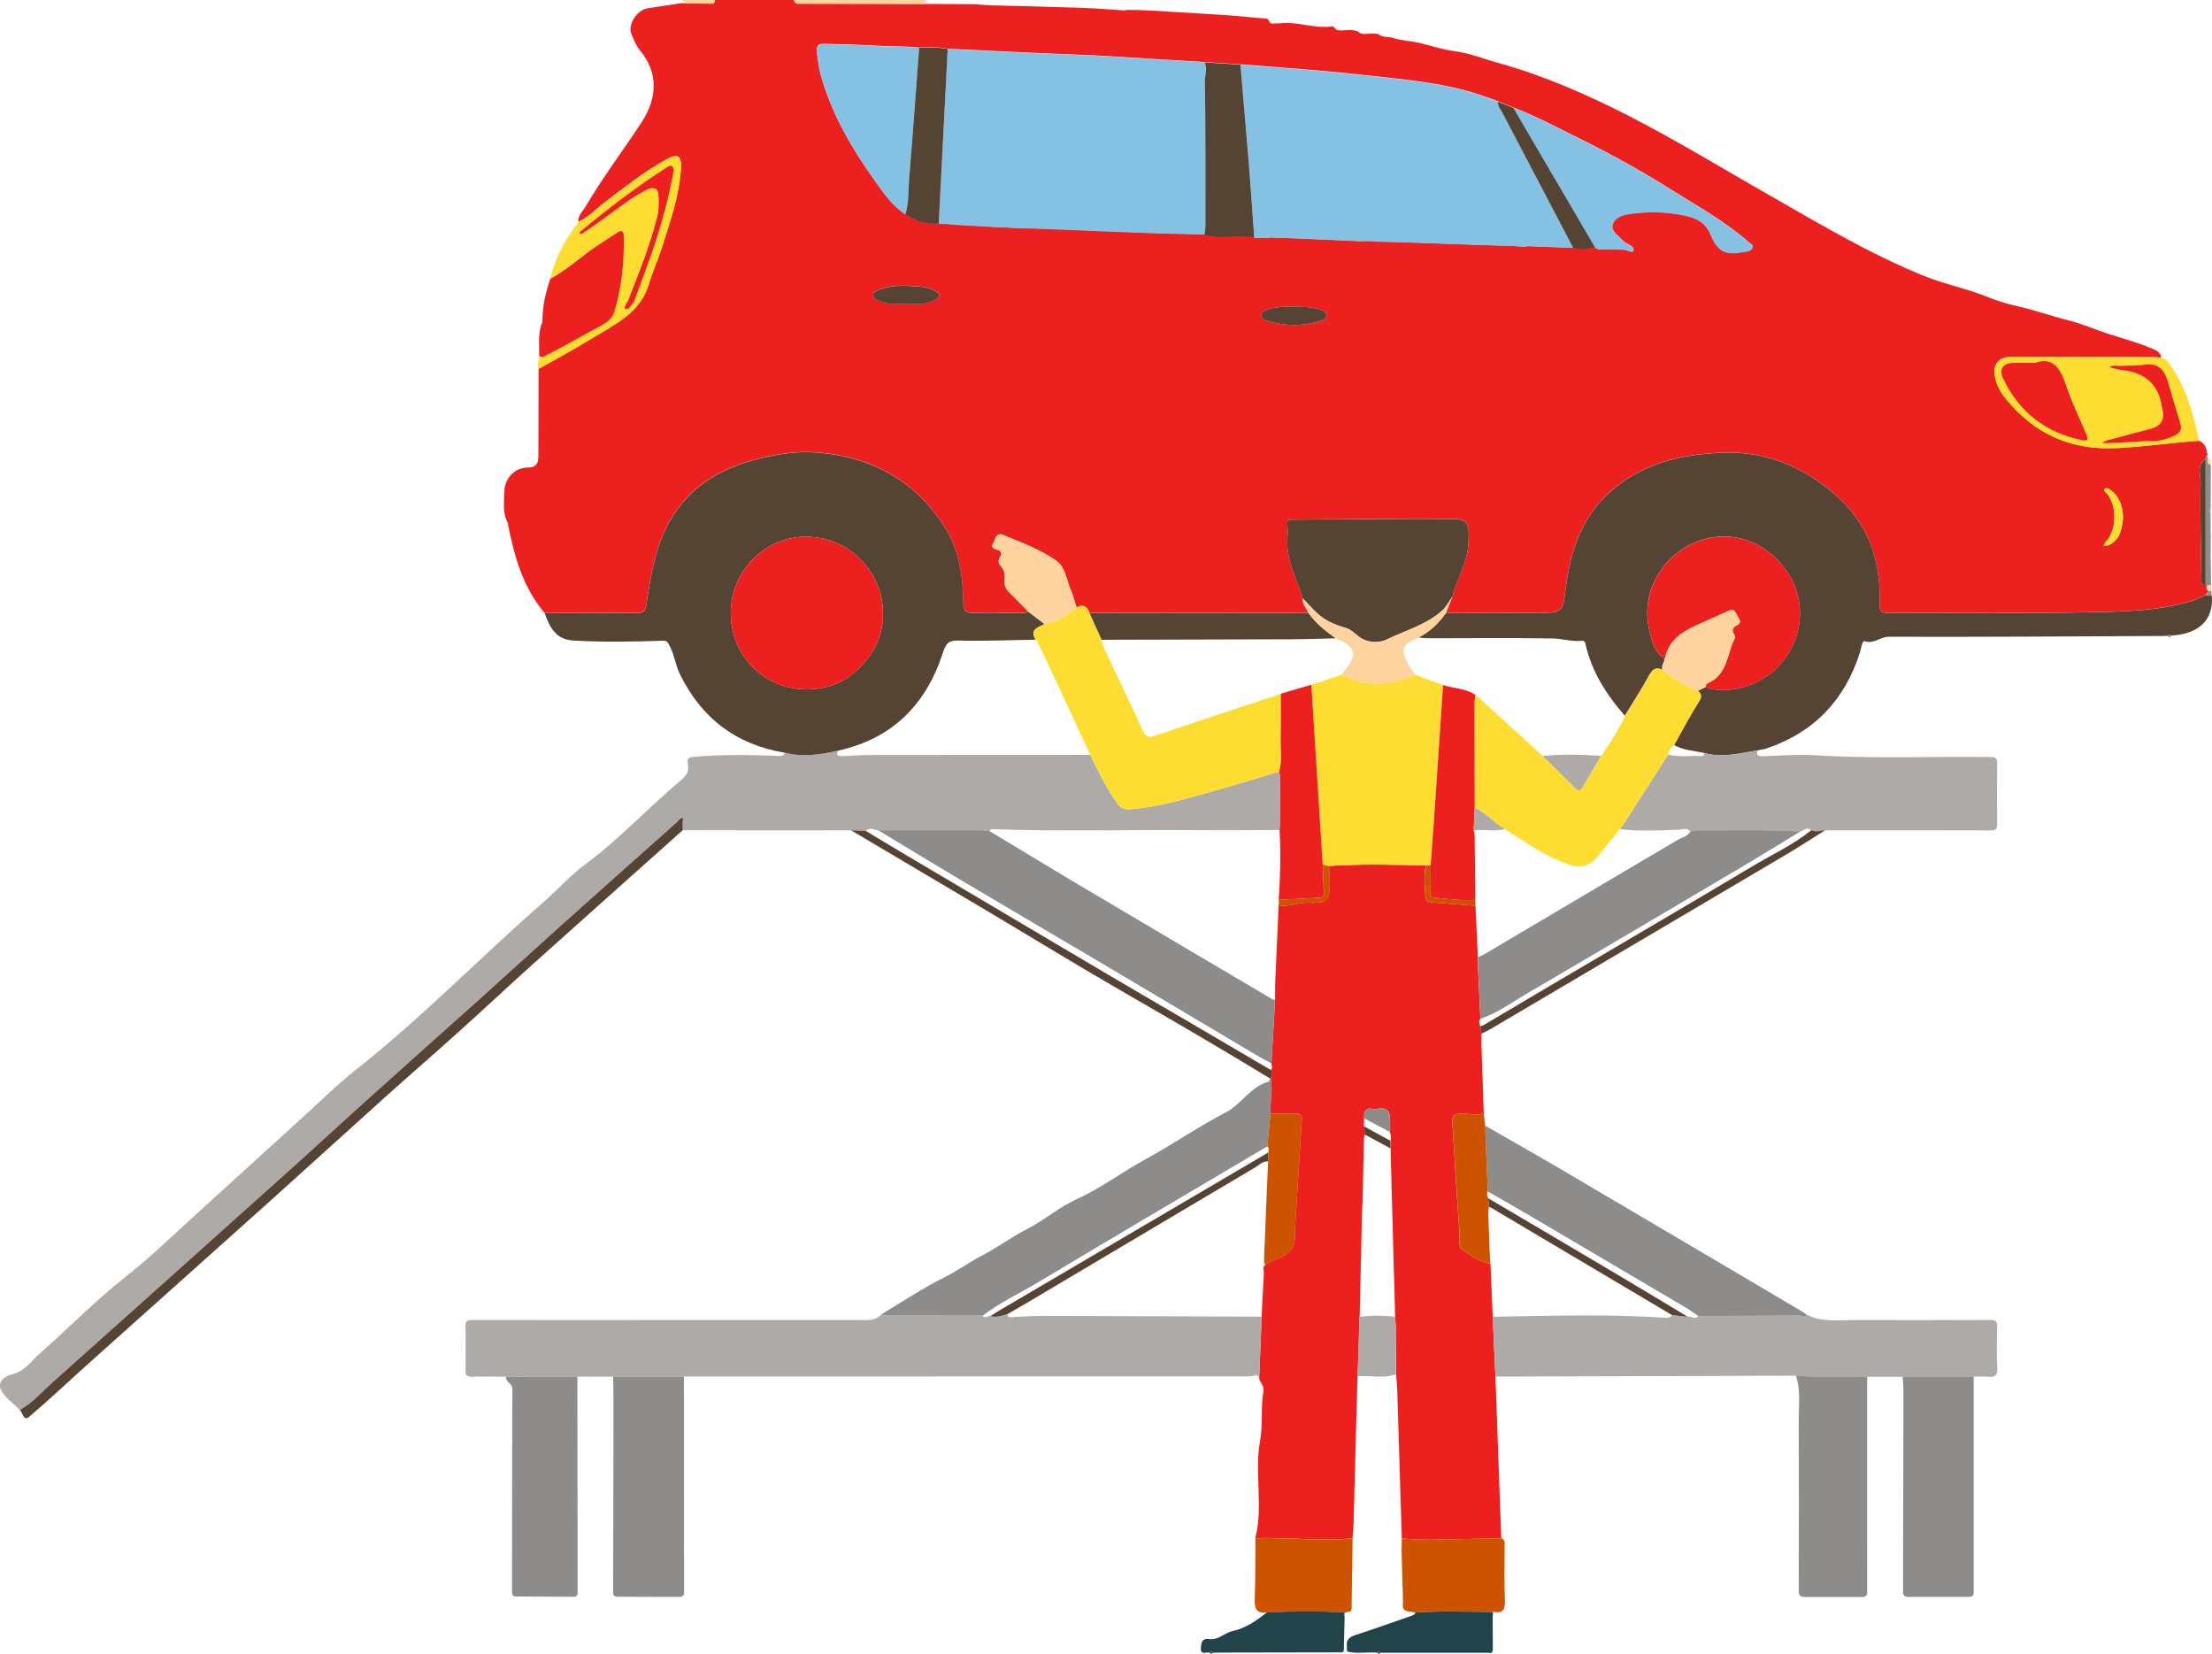   <svg xmlns="http://www.w3.org/2000/svg" viewBox="0 0 39.768 29.728">
   <g>
    <path d="m17.799.095c.544.015,1.088.026,1.631.045.268.009.535.032.802.049.006-.004.012-.007.018-.011.067,0,.135.001.202.002.007,0,.013,0,.02,0,.067.003.133.007.2.01.006,0,.012,0,.019,0,.463.028.927.054,1.39.085.228.015.456.044.684.059.065.004.043.087.1.089,0,0,.009.003.009.003,0,0,.009-.003.009-.003.04-.001.079-.002.119-.004.007,0,.014,0,.021-.001.307-.033.603.099.911.058.053-.007.069.046.106.063.013.002.025.005.038.007.128.007.264-.042.381.052.019.004.038.008.057.012.055-.002.109-.004.164-.006.032.001.063.002.095.004.076.074.18.045.263.072.166.055.339.056.506.097.201.05.401.116.608.143.274.036.529.141.793.214.814.226,1.588.566,2.335.948.861.441,1.689.947,2.53,1.427.908.518,1.807,1.056,2.778,1.45.361.147.752.222,1.114.367.18.072.371.135.547.173.322.07.63.183.948.262.242.061.474.166.711.241.261.084.525.156.779.263.075.031.156.064.167.164-.056-.004-.111-.013-.167-.013-.837-.002-1.674-.003-2.511-.005-.244,0-.358.135-.308.375.03.144.103.272.194.383.511.625,1.157.923,1.979.885.502-.023.996-.099,1.496-.132.118.054.141.16.148.274-.047-.004-.022.037-.033.055-.167.106-.086.282-.089.413-.013.582.009,1.164.014,1.747,0,.062-.003.107.075.101.01.003.021.006.031.009-.03.043-.01.076.023.106-.018.023-.037.046-.055.069-.076.033-.149.075-.227.099-.646.198-1.316.2-1.98.211-1.176.021-2.352.006-3.528.008-.105,0-.129-.052-.125-.143.014-.319-.02-.636-.111-.941-.142-.475-.437-.847-.822-1.152-.457-.362-.967-.587-1.555-.636-.239-.02-.472-.005-.709.021-.662.071-1.26.288-1.739.763-.48.476-.642,1.095-.719,1.737-.034.279-.073.349-.348.35-.598.001-1.196.004-1.794.006.038-.098.076-.195.114-.293.084-.32.269-.603.291-.951.021-.343.004-.447-.272-.448-.973-.005-1.946.007-2.919.012-.033,0-.064.007-.064.046,0,.089.012.178.004.266-.04.401.165.741.275,1.104-.013.106.065.176.103.261-1.111,0-2.222-.002-3.333-.003-.202,0-.404.002-.606.003-.046-.109-.113-.167-.233-.096-.032-.101-.056-.206-.099-.302-.081-.185-.096-.42-.267-.541-.291-.206-.631-.327-.959-.464-.123-.052-.139.096-.18.163-.036.058.022.092.088.106.067.015.074.074.043.126-.036.06-.037.114.01.163.071.074.08.164.07.258-.009.087.023.155.082.215.116.117.232.233.348.35-.028.007-.055.02-.083.02-.302,0-.604-.006-.906,0-.131.003-.182-.028-.184-.175-.005-.468-.067-.937-.317-1.34-.532-.859-1.331-1.298-2.331-1.369-.349-.025-.696.029-1.037.115-.672.169-1.232.49-1.589,1.114-.269.468-.342.986-.423,1.503-.016.1-.041.156-.165.155-.554-.005-1.109.001-1.663.003-.392-.461-.546-1.021-.66-1.597.002-.002.006-.005.005-.007-.001-.006-.004-.011-.007-.016-.098-.176-.067-.368-.064-.555.004-.245.182-.439.425-.441.164-.001.188-.093.188-.216.003-.52.003-1.04.004-1.56.32-.182.645-.354.957-.547.409-.253.871-.454,1.025-.98.065-.222.164-.434.234-.655.147-.464.311-.924.341-1.416.015-.237-.055-.278-.264-.164-.394.216-.742.497-1.1.766-.158.118-.291.27-.475.354-.015-.114.076-.187.124-.268.306-.524.674-1.007,1.006-1.514.276-.422.326-.879-.033-1.309-.067-.08-.104-.187-.147-.285-.071-.163.098-.43.291-.461.191-.031.383-.058.575-.087.006,0,.012-.002.018-.003.013-.001.026-.002.039-.003.176.002.352.004.527.008.052.001.038-.044.053-.068h1.416c.013.039.027.069.08.069.758,0,1.515.003,2.273.005.3.002.601.004.901.006.011,0,.022.001.034.002.02.001.04.003.061.004.007,0,.013.002.02.003.021.001.042.003.062.004,0,0,.009.004.009.004l.009-.002c.021,0,.041,0,.062.001,0,0,.009.003.009.003,0,0,.009-.003.009-.003Zm4.749,4.165c.004.005.008.011.012.016.081,0,.163,0,.244,0,.007-.003.015-.007.022-.01.012,0,.025,0,.038.001l.04.002c.02,0,.04.001.06.002.007,0,.014,0,.02,0,.02,0,.039.001.059.002.007,0,.014,0,.021,0,.02,0,.04,0,.059.001.007,0,.013,0,.02.001.391.017.783.034,1.174.051.007,0,.015,0,.022.001.041.002.082.004.122.006.085.002.17.003.254.005l.379.01c.007,0,.014,0,.021,0,.525.018,1.05.037,1.575.055.014,0,.028,0,.042.001.019,0,.037.001.056.002.007,0,.015,0,.022,0,.014,0,.029.001.043.002.105.003.209.005.314.008l.242.016c.014-.003.027-.007.041-.01h.038c.014.001.029.002.043.002.012,0,.024,0,.035.001.014,0,.028.001.041.002.014,0,.028.001.042.002.013,0,.025.001.038.002.198.007.396.014.594.021.132.027.263.026.392-.012.029.034.068.038.109.038.139.001.279-.001.418.008.058.004.15.067.166.015.021-.066-.078-.098-.135-.134-.022-.014-.045-.029-.063-.049-.074-.084-.208-.159-.177-.277.038-.143.187-.181.327-.201.271-.038.543-.038.811.003.248.038.506.088.619.361.123.299.257.385.563.327.068-.013.16-.005.197-.083.021-.045-.04-.07-.07-.096-.426-.375-.922-.647-1.399-.946-.532-.334-1.081-.639-1.644-.916-.393-.193-.779-.403-1.19-.559-.091-.037-.183-.074-.274-.111-.225-.085-.452-.162-.687-.22-.39-.096-.785-.147-1.182-.192-.412-.046-.824-.092-1.236-.129-.509-.046-1.018-.082-1.527-.123l-.649-.041c-.141-.009-.282-.018-.423-.026-.041-.002-.082-.005-.124-.007l-.135-.009c-.006-.004-.013-.004-.019,0-.339-.021-.679-.042-1.018-.063-.034-.002-.068-.003-.102-.005-.059-.004-.118-.007-.177-.011-.006-.004-.012-.004-.018,0-.352-.014-.705-.028-1.057-.044-.514-.024-1.027-.049-1.541-.074-.17-.036-.341-.026-.513-.022-.02-.002-.039-.003-.059-.005-.022-.002-.044-.004-.066-.005-.017-.001-.034-.002-.05-.004-.008,0-.017,0-.025,0-.047-.002-.093-.003-.14-.005-.006,0-.013,0-.019,0-.053-.001-.107-.002-.16-.004-.035-.001-.069-.003-.104-.004-.017,0-.034,0-.051-.001-.009,0-.017-.002-.026-.003-.013,0-.025,0-.038-.001-.04-.002-.081-.004-.121-.006-.211-.008-.422-.022-.634-.022-.328,0-.387-.079-.319.326.011.069.022.138.04.205.194.722.569,1.352.999,1.953.15.211.302.423.523.571.183.118.381.183.601.167.01,0,.019.001.029.002.026.002.051.003.077.005.02,0,.04,0,.06,0,.013.002.026.003.039.005.02.002.041.004.061.005l.009.004.01-.002c.253.015.506.03.759.044.04.001.08.002.12.004.04.002.081.004.121.006.058.002.116.004.174.006.054.001.109.003.163.004.006,0,.013,0,.019,0,.014,0,.027,0,.041.001.014,0,.027,0,.041.001.012,0,.025,0,.037.001.013,0,.027.001.04.002.02,0,.04.002.06.003.007,0,.014,0,.021.001.02,0,.04,0,.059.001.007,0,.013,0,.02.001.405.016.811.033,1.216.049.02,0,.041.001.061.002.04.002.08.003.121.005l.095.004c.074.002.149.005.223.007.013,0,.027.001.04.002.012,0,.024.001.036.002.014,0,.028.001.041.002.02,0,.04.002.06.002.007,0,.014,0,.021.001.02,0,.04,0,.059.001.007,0,.013,0,.02.001.275.007.549.014.824.021.295.082.598.001.894.042,0,0-.001,0-.001,0Zm-6.271,1.206c.187-.004.379.017.551-.087.03-.018.056-.035.058-.074.003-.045-.034-.051-.061-.068-.107-.069-.229-.082-.351-.091-.241-.017-.482-.028-.709.079-.032.015-.073.028-.066.084.007.053.043.07.082.089.157.079.328.061.496.067Zm6.99.043c-.169.006-.339,0-.5.065-.042.017-.097.035-.093.09.003.047.043.083.09.098.335.103.671.108,1.006-.003.042-.014.078-.04.078-.092,0-.052-.039-.074-.08-.09-.161-.063-.331-.059-.5-.066Zm14.901,3.812c0-.233-.081-.413-.223-.513-.032-.023-.074-.053-.107-.018-.03.033.02.056.038.077.185.221.182.647-.008.862-.02.023-.033.052-.049.079.032-.003.067.002.094-.01.213-.102.233-.304.254-.477Z" style="fill:#ed2020;">
    </path>
    <path d="m16.625.074c-.758-.002-1.515-.005-2.273-.005-.053,0-.067-.03-.08-.069C15.063,0,15.854,0,16.644,0c-.007.025-.013.049-.02.074Z" style="fill:#fed39f;">
    </path>
    <path d="m12.856,0c-.015.024-.001.069-.053.068-.176-.004-.352-.005-.527-.008.074-.043-.027-.036-.018-.06h.598Z" style="fill:#fed39f;">
    </path>
    <path d="m12.198,0c-.007.021-.013.017-.02,0h.02Z" style="fill:#fed39f;">
    </path>
    <path d="m24.405,24.74c-.024.889-.047,1.778-.071,2.666,0,.013-.002.025-.003.037-.005.075-.01.15-.016.224-.012-.004-.025-.014-.037-.013-.57.049-1.14-.025-1.711-.006.151-.577-.019-1.172.086-1.742.056-.304.009-.601.061-.895.018-.103-.058-.154-.077-.232.015-.371.03-.742.045-1.113.013-.259.024-.518.04-.777.003-.051-.028-.109.024-.153.198-.148.54-.145.532-.509-.002-.089.005-.178.01-.267.038-.615.077-1.23.116-1.845.004-.067-.023-.096-.093-.095-.158.002-.315,0-.473-.001-.006-.216.05-.431.005-.646.031-.046.029-.092.002-.138.04-.036.017-.079.013-.12.022-.378.043-.756.065-1.134,0-.088.001-.176.002-.264,0-.01,0-.02,0-.03.021-.48.043-.961.064-1.442.054.062.122.035.184.027.12-.014.241-.055.36-.047.223.014.397,0,.364-.297-.013-.119.025-.242-.013-.362.585-.04,1.17-.021,1.755-.012-.049.189-.028.379-.01.569.007.075.052.094.122.098.259.017.517.04.775.061.014.281.027.563.041.844,0,.012,0,.024,0,.036.001.014.003.028.004.042l-.005.073-.004.005.005.004c.016.342.032.683.048,1.025-.037.045-.017.091-.002.137.007.044.013.088.02.132,0,.075,0,.15.001.225,0,.009,0,.018.001.027.013.39.027.78.04,1.17-.135.07-.277.007-.415.016-.111.007-.157.04-.149.153.042.655.076,1.311.127,1.965.009.109-.042.253.062.33.147.109.303.214.49.249l.006-.002c0,.008,0,.016.001.024.013.311.026.622.039.933.016.358.033.715.049,1.073.035.969.07,1.938.105,2.907-.235.005-.471.012-.706.015-.361.005-.722.03-1.082-.014-.028-.896-.055-1.793-.083-2.689-.003-.085-.013-.17-.02-.255-.002-.267-.004-.533-.006-.8.003-.005.002-.011,0-.016,0-.021,0-.043-.001-.064.003-.005.003-.011-.001-.015-.003-.048-.006-.096-.009-.144-.027-.974-.053-1.947-.08-2.921,0-.011,0-.021,0-.032,0-.024,0-.048-.001-.072,0-.046,0-.092-.001-.138.014-.056.008-.11-.017-.161.002-.008.004-.015.005-.023.004-.002.005-.006.004-.01,0-.026,0-.051,0-.077l-.002-.008c.008-.176.013-.349-.251-.29-.016.003-.033.002-.049-.002-.146-.034-.17.052-.166.167,0,.048-.001.096-.002.143.006.05.012.1.019.15-.007.024-.02.049-.02.073-.009.374-.016.748-.024,1.122,0,.013-.002.025-.003.038-.002.042-.004.084-.006.127,0,.009-.001.018-.002.027-.014.631-.028,1.261-.042,1.892-.012.356-.024.712-.036,1.069Z" style="fill:#ed2020;">
    </path>
    <path d="m15.299,14.925c-.995,0-1.989-.002-2.984-.002-.013,0-.026-.001-.04-.002,0-.036-.003-.073-.002-.109,0-.037.004-.074.007-.112-.055-.001-.076.046-.11.076-.131.116-.261.233-.391.349-.563.502-1.128,1.002-1.689,1.506-.486.436-.967.877-1.452,1.313-.642.577-1.288,1.15-1.931,1.728-.52.468-1.034.942-1.555,1.409-1.398,1.254-2.796,2.507-4.198,3.757-.194.173-.364.376-.597.504-.112-.112-.252-.207-.329-.339-.095-.163.065-.271.182-.297.235-.052.349-.241.505-.378.514-.45.992-.942,1.526-1.364.516-.408.982-.866,1.468-1.305.603-.544,1.201-1.093,1.802-1.639.282-.256.552-.526.851-.761,1.207-.95,2.275-2.055,3.43-3.062.245-.214.462-.463.723-.655.621-.458,1.141-1.027,1.73-1.52.098-.082.154-.169.12-.301-.022-.087.02-.108.106-.116.497-.047.993-.036,1.49-.019.052.002.122.021.148-.057.324.083.643.035.961-.039-.044.078-.007.103.067.101.186-.006.371-.02.556-.02,1.301-.002,2.602-.002,3.904-.002.15.298.295.598.489.872.056.079.123.112.218.106.472-.03.922-.166,1.374-.289.442-.121.879-.259,1.319-.389.004.017.007.035.011.053.003.008.005.015.008.023,0,.048-.001.097-.002.145-.004.005-.003.01.001.014,0,.022,0,.043,0,.065-.004.005-.004.01,0,.015,0,.022,0,.043-.001.065-.004.005-.004.01,0,.014,0,.181,0,.362,0,.544-.004.005-.003.01,0,.014-.003.033-.007.066-.01.099-.471,0-.942.006-1.413.002-1.24-.011-2.48.027-3.72-.017-.03-.001-.071-.013-.075.039-.055-.007-.111-.02-.166-.02-.615-.001-1.231,0-1.846,0-.072-.002-.15-.071-.216.016-.091-.005-.181-.01-.272-.014Z" style="fill:#aeaaa7;">
    </path>
    <path d="m25.995,11.021c.598-.002,1.196-.004,1.794-.006.276,0,.315-.071.348-.35.077-.642.239-1.261.719-1.737.479-.475,1.077-.692,1.739-.763.237-.025.47-.041.709-.021.588.049,1.098.274,1.555.636.385.305.68.677.822,1.152.091.305.125.621.111.941-.004.092.02.143.125.143,1.176-.002,2.352.013,3.528-.008.664-.012,1.334-.013,1.98-.211.078-.024.151-.066.227-.099.037.001.075.003.112.004.041.433-.226.697-.733.723-.021-.016-.04-.017-.056.006-1.673.008-3.346.02-5.02.015-.154,0-.264.136-.43.08-.048-.016-.063.127-.085.197-.271.857-.822,1.44-1.678,1.729-.053.018-.11.024-.165.036-.319.051-.636.139-.961.046-.182-.04-.372-.047-.54-.141.147-.261.285-.529.447-.781.058-.091.049-.136-.02-.195.047-.023.095-.046.142-.069.186.077.384.065.568.03.707-.132,1.239-.826,1.107-1.581-.109-.624-.674-1.141-1.32-1.153-.883-.016-1.576.831-1.367,1.685.046.187.083.396.276.512-.01.067-.064.125-.042.199-.133-.063-.188.006-.25.119-.132.242-.284.474-.427.709-.001-.003-.002-.007-.004-.009-.333-.382-.598-.801-.707-1.305-.003-.016-.034-.039-.049-.037-.179.025-.351-.037-.524-.04-.757-.013-1.515-.004-2.272-.004-.052,0-.103-.01-.155-.016.204-.101.363-.254.494-.438Z" style="fill:#554434;">
    </path>
    <path d="m15.071,13.491c-.318.074-.637.122-.961.039-.875-.143-1.5-.622-1.887-1.413-.085-.175-.102-.378-.206-.548-.03-.049-.053-.054-.106-.052-.534.018-1.067.027-1.601-.003-.32-.018-.427-.241-.517-.491.554-.002,1.109-.009,1.663-.003.123.001.149-.055.165-.155.081-.518.154-1.035.423-1.503.358-.624.918-.945,1.589-1.114.341-.086.688-.14,1.037-.115.999.072,1.798.51,2.331,1.369.25.403.312.871.317,1.34.002.147.053.178.184.175.302-.006.604,0,.906,0,.028,0,.055-.013.083-.02.096.073.192.147.288.22-.108.062-.277.09-.16.281-.464.008-.929.027-1.393.016-.174-.004-.221.055-.27.207-.301.933-.904,1.555-1.885,1.77Zm-.562-1.099c.361,0,.683-.131.936-.381.346-.341.489-.742.407-1.232-.085-.51-.553-1.116-1.345-1.131-.746-.014-1.369.618-1.369,1.364,0,.779.596,1.379,1.371,1.38Z" style="fill:#554434;">
    </path>
    <path d="m22.683,23.667c-.015.371-.03.742-.045,1.113-.014-.047-.027-.073-.092-.053-.071.021-.151.014-.227.014-3.328,0-6.656,0-9.983.001-.013,0-.026.002-.04.003-.172,0-.344,0-.516,0-.253,0-.506,0-.758,0-.214,0-.428,0-.642,0-.427,0-.854,0-1.28.001-.207,0-.415-.006-.622,0-.085.002-.109-.027-.108-.108.003-.265.005-.531-.001-.796-.002-.093.026-.116.117-.116,2.325.003,4.649.002,6.974.002.137,0,.278.016.384-.101.041.008.081.022.122.022.566.002,1.131.001,1.697.002.045.057.095-.008.142.006.106.028.205-.002.304-.034.016.085.082.049.128.048.165-.003.33-.019.496-.019,1.317.004,2.634.01,3.95.015Z" style="fill:#aeaaa7;">
    </path>
    <path d="m26.886,24.742c-.016-.358-.033-.715-.049-1.073,1.037-.018,2.075-.053,3.112.019.046.003.085-.009.112-.049.094.01.187.02.281.031.063-.02.133.059.191-.014.61-.002,1.219-.003,1.829-.007.037,0,.091.061.114-.021.269.143.561.099.847.1.821.002,1.641.002,2.462-.002.099,0,.123.03.121.124-.006.246-.011.492.001.737.007.138-.041.175-.169.16-.084-.01-.169-.001-.254-.001-.294,0-.587,0-.881,0-.132,0-.263.001-.395.002-.213,0-.427,0-.64-.001-.426-.012-.853.022-1.279-.019l-5.403.016Z" style="fill:#aeaaa7;">
    </path>
    <path d="m30.637,13.535c.326.093.643.005.961-.046-.025.081.007.106.088.104.309-.01.619-.037.926-.018,1.062.067,2.124.019,3.186.033.081.001.109.025.108.109-.004.365-.005.731,0,1.096.002.097-.034.114-.121.114-.983-.003-1.967-.002-2.95-.002-.008,0-.016,0-.023,0,0,0,.003,0,.003,0-.083.009-.166.036-.25.002-.075-.077-.133.003-.198.021-.62-.039-1.24-.017-1.861-.022-.039,0-.077.013-.116.02-.063-.079-.146-.033-.22-.031-.349.01-.698.031-1.046-.011.026-.038.054-.075.079-.114.262-.409.524-.817.787-1.226.2.049.403.019.605.025.037.001.044-.022.042-.052Z" style="fill:#aeaaa7;">
    </path>
    <path d="m17.663,23.65c-.566,0-1.131,0-1.697-.002-.041,0-.081-.014-.122-.022.376-.224.741-.471,1.133-.665.233-.115.438-.269.668-.387.282-.145.538-.34.821-.483.309-.156.569-.39.882-.532.448-.204.839-.5,1.268-.734.481-.263.934-.576,1.419-.829.289-.15.447-.466.773-.554.011-.003.014-.039.021-.059.005-.004.01-.007.016-.01.045.216-.011.431-.005.647-.019.195-.037.391-.056.586-.778.46-1.556.918-2.333,1.379-.596.353-1.191.707-1.785,1.063-.335.2-.69.365-1.002.603Z" style="fill:#8e8c8a;">
    </path>
    <path d="m32.476,23.627c-.023.082-.077.021-.114.021-.61.004-1.219.005-1.829.007-.071-.048-.14-.1-.214-.144-.921-.544-1.843-1.088-2.765-1.63-.267-.157-.538-.31-.807-.465-.016-.395-.032-.789-.048-1.184.502.289,1.006.575,1.506.869,1.383.813,2.764,1.63,4.146,2.445.042.025.083.053.124.08Z" style="fill:#8e8c8a;">
    </path>
    <path d="m11.022,24.745c.253,0,.506,0,.758,0,.172,0,.344,0,.516,0,0,1.288,0,2.576.003,3.865,0,.073-.029.094-.091.094-.362,0-.724,0-1.086-.003-.049,0-.101.004-.1-.083.005-1.152.006-2.304.007-3.456,0-.139-.004-.278-.006-.417Z" style="fill:#8e8c8a;">
    </path>
    <path d="m34.208,24.746c.132,0,.263-.002.395-.002.294,0,.587,0,.881,0,0,1.292,0,2.583,0,3.875,0,.069-.033.085-.091.085-.362,0-.724-.001-1.087,0-.079,0-.093-.039-.093-.106.004-1.189.006-2.377.008-3.566,0-.096-.009-.192-.014-.288Z" style="fill:#8e8c8a;">
    </path>
    <path d="m32.289,24.726c.426.041.853.007,1.279.019,0,1.291,0,2.582.001,3.873,0,.068-.029.088-.089.088-.345,0-.691-.001-1.036,0-.079,0-.106-.031-.106-.114.003-1.022.004-2.044,0-3.066-.001-.266.037-.537-.05-.798Z" style="fill:#8e8c8a;">
    </path>
    <path d="m9.1,24.746c.427,0,.854,0,1.28-.001.001,1.294.002,2.587.005,3.881,0,.062-.031.076-.078.076-.342,0-.683-.004-1.025-.005-.068,0-.077-.033-.077-.093.002-1.214,0-2.428.006-3.642,0-.105-.131-.116-.111-.215Z" style="fill:#8e8c8a;">
    </path>
    <path d="m39.538,7.925c-.499.033-.994.109-1.496.132-.822.038-1.469-.26-1.979-.885-.091-.112-.164-.24-.194-.383-.05-.239.064-.375.308-.375.837.002,1.674.002,2.511.005.056,0,.111.008.167.013.07,0,.105.052.14.099.309.415.434.902.544,1.395Zm-2.948-1.404c-.174,0-.29-.004-.406,0-.181.008-.246.123-.169.285.292.612.775.975,1.436,1.108.024.005.05-.002.076-.004-.002-.028.002-.059-.008-.084-.125-.299-.271-.591-.372-.898-.103-.313-.242-.521-.556-.409Zm2.012,1.407c.164.018.342-.023.511-.108.083-.042.116-.104.088-.196-.076-.253-.154-.506-.226-.761-.063-.223-.182-.349-.437-.306-.132.022-.27.011-.405.02-.07.005-.145-.026-.21.023.073.017.146.043.22.051q.56.056.697.536c.015.054.019.111.033.165.052.196-.027.309-.218.358-.253.065-.506.132-.758.201-.039.011-.075.033-.112.05.042.002.084.008.125.005.222-.011.443-.024.691-.038Z" style="fill:#fedd33;">
    </path>
    <path d="m.357,25.343c.232-.129.402-.331.597-.504,1.401-1.25,2.8-2.503,4.198-3.757.521-.467,1.035-.942,1.555-1.409.642-.578,1.288-1.151,1.931-1.728.485-.436.966-.877,1.452-1.313.561-.504,1.126-1.004,1.689-1.506.13-.116.26-.233.391-.349.033-.03.055-.077.11-.076-.002.037-.006.074-.007.112,0,.036.001.073.002.109-.901.805-1.803,1.608-2.702,2.415-.437.393-.865.795-1.302,1.188-.452.407-.911.805-1.364,1.211-.664.596-1.322,1.198-1.986,1.794-1.111.997-2.226,1.991-3.338,2.987-.355.318-.7.647-1.063.953-.097.082-.111-.077-.163-.125Z" style="fill:#554434;">
    </path>
    <path d="m25.202,27.65c.36.044.721.018,1.082.014.235-.003.471-.01.706-.015.07.02.061.078.061.13,0,.325-.009.65.004.975.006.159-.016.254-.201.219-.005-.003-.01-.003-.015,0-.464,0-.928-.022-1.391.012-.096-.03-.252.019-.225-.172,0-.009,0-.019.001-.028-.009-.297-.017-.595-.026-.892,0-.013,0-.026,0-.039.002-.068.003-.136.005-.204Z" style="fill:#ce5300;">
    </path>
    <path d="m10.404,3.99c.183-.084.317-.236.475-.354.358-.268.706-.55,1.1-.766.209-.114.279-.073.264.164-.031.491-.194.952-.341,1.416-.07.221-.169.433-.234.655-.154.526-.616.727-1.025.98-.312.194-.638.366-.957.547-.035-.079.007-.155.008-.232.03.014.058.024.093.005.276-.15.558-.291.83-.451.162-.095.371-.153.431-.36.13-.445.178-.902.166-1.365-.002-.077-.043-.095-.105-.056-.131.083-.261.17-.39.256-.28.188-.526.424-.826.584.086-.384.272-.717.511-1.024Zm1.71-.933c-.008-.02-.012-.053-.032-.069-.013-.011-.051-.005-.07.007-.547.346-1.059.739-1.557,1.151-.018.015-.052.029-.031.06.004.006.044-.005.062-.016.114-.078.226-.16.34-.239.267-.187.516-.401.813-.543.096-.046.188-.035.197.091.009.128.012.263-.018.386-.128.52-.331,1.015-.524,1.514-.021.055-.095.137-.05.158.051.023.105-.07.148-.123.012-.015.016-.036.023-.055.119-.328.245-.653.354-.984.143-.434.262-.875.344-1.336Z" style="fill:#fedd33;">
    </path>
    <path d="m22.569,27.65c.57-.019,1.14.055,1.711.006.012-.001.025.008.037.013-.002.187-.005.375-.007.562,0,.014-.001.029-.002.043,0,.012,0,.024-.001.037,0,.014,0,.029-.001.043,0,.012,0,.025,0,.037,0,.014,0,.028,0,.042-.002.146-.003.292-.006.437,0,.041.009.09-.05.104-.005-.005-.009-.005-.014,0-.017.004-.035.007-.052.011-.007-.002-.014-.003-.021-.005-.46-.017-.921-.02-1.381.003-.229.03-.229-.108-.223-.278.013-.351.009-.703.012-1.054Z" style="fill:#ce5300;">
    </path>
    <path d="m9.893,5.014c.299-.161.545-.397.826-.584.129-.087.259-.173.39-.256.061-.039.103-.021.105.056.012.463-.035.92-.166,1.365-.061.208-.27.265-.431.36-.271.159-.553.3-.83.451-.035.019-.063.009-.093-.005.002-.206-.027-.414.057-.613,0-.013.002-.026.002-.039,0-.254.059-.496.14-.734Z" style="fill:#ed2020;">
    </path>
    <path d="m25.448,28.986c.464-.034.928-.013,1.391-.012,0,.032-.002.064-.003.096,0,.192.001.383.002.575,0,.008-.002.015-.002.023-.014.068-.066.04-.104.04-.638,0-1.276,0-1.915,0-.019-.025-.038-.025-.056,0-.179-.021-.361.026-.539-.022-.003-.007-.005-.014-.008-.022,0-.012.002-.023.003-.035,0-.008,0-.016-.001-.025-.02-.119.035-.176.148-.213.326-.105.649-.221.973-.334.042-.015.092-.021.112-.072Z" style="fill:#21434a;">
    </path>
    <path d="m22.78,28.982c.46-.023.921-.02,1.381-.003.004.023.008.046.012.069,0,.013,0,.026,0,.039,0,.008,0,.015,0,.023-.005.186-.009.371-.014.557-.008.011-.016.023-.024.034-.74.001-1.48.003-2.22.004-.036,0-.073.002-.109.003-.019-.027-.038-.027-.057,0-.055-.024-.167.054-.159-.08.005-.096.011-.187.164-.166.151.02.264-.114.414-.146.228-.048.425-.189.61-.334Z" style="fill:#21434a;">
    </path>
    <path d="m26.7,20.233c.016.395.032.789.048,1.184-.026.042-.008.082.007.122.005.052.01.103.014.155-.005.038-.016.076-.014.113.011.302.024.605.036.907-.188-.035-.344-.139-.49-.249-.103-.077-.053-.221-.062-.33-.051-.654-.085-1.31-.127-1.965-.007-.113.038-.146.149-.153.139-.009.28.054.415-.016.008.077.016.155.024.232Z" style="fill:#ce5300;">
    </path>
    <path d="m22.845,19.373c-.006.003-.011.006-.016.01-.855-.52-1.718-1.025-2.585-1.524-.843-.485-1.671-.994-2.507-1.491-.812-.482-1.625-.963-2.438-1.444.091.005.181.01.272.014.195.118.39.237.586.353,1.273.754,2.545,1.508,3.819,2.26.489.289.981.574,1.472.861.467.273.933.547,1.399.821.028.046.029.093-.002.138Z" style="fill:#554434;">
    </path>
    <path d="m32.565,14.925c.084.034.167.007.25-.002-.231.144-.459.294-.693.432-1.773,1.048-3.548,2.094-5.322,3.141-.053.032-.111.056-.167.084-.007-.044-.013-.088-.02-.132.019-.006.039-.01.055-.019.396-.234.792-.469,1.188-.703,1.212-.715,2.427-1.424,3.635-2.146.359-.215.743-.391,1.072-.656Z" style="fill:#554434;">
    </path>
    <path d="m24.405,24.74c.012-.356.024-.712.036-1.069.213-.03.426-.027.639-.004.003.048.006.096.009.144-.004.005-.004.011.001.015,0,.021,0,.043.001.064-.005.006-.005.011,0,.016.002.267.004.533.006.8-.228.076-.463.013-.693.034Z" style="fill:#aeaaa7;">
    </path>
    <path d="m39.653,8.254c.011-.018-.014-.059.033-.055.003.008.005.015.008.022.006.049-.03.112.049.134.001.009.003.018.004.028,0,.01,0,.019,0,.029-.001.238-.002.476-.003.714-.021.032-.02.065-.001.098,0,.02,0,.04,0,.06-.002.002-.005.004-.005.006,0,.005.003.01.005.014,0,.02,0,.04,0,.059-.002.002-.005.004-.005.006,0,.005.003.01.005.014,0,.02,0,.04.001.059-.002.002-.005.004-.005.006,0,.005.003.01.005.014,0,.02,0,.04-.001.06-.002.002-.005.004-.005.006,0,.005.002.009.004.014.001.02.003.04.004.06-.002.002-.006.004-.005.006,0,.005.003.01.005.015,0,.02,0,.039,0,.059-.002.002-.006.004-.006.006,0,.005.003.01.005.015,0,.02,0,.039.001.059-.002.002-.006.004-.006.006,0,.005.003.01.005.015,0,.046,0,.092,0,.139-.002.002-.006.004-.005.006,0,.005.003.01.005.015,0,.02,0,.039-.001.059-.002.002-.005.005-.005.007.001.005.004.01.006.014.002.165.004.33.006.495-.022.002-.044.004-.066.006-.01-.003-.021-.006-.031-.009,0-.753,0-1.507,0-2.26Z" style="fill:#8e8c8a;">
    </path>
    <path d="m39.685,10.524c.022-.002.044-.004.066-.006.001.034.002.067.004.101-.016.004-.031.007-.047.011-.032-.03-.053-.063-.023-.106Z" style="fill:#fed39f;">
    </path>
    <path d="m39.707,10.63c.016-.004.031-.007.047-.011.003.028.007.056.01.084-.037-.001-.075-.003-.112-.004.018-.023.037-.046.055-.069Z" style="fill:#8e8c8a;">
    </path>
    <path d="m39.744,8.356c-.079-.021-.044-.085-.049-.134.048.033.057.08.049.134Z" style="fill:#fed39f;">
    </path>
    <path d="m24.761,29.708c.019-.026.038-.026.056,0-.019.027-.038.027-.056,0Z" style="fill:#554434;">
    </path>
    <path d="m38.975,11.432c.017-.023.036-.022.056-.006-.015.043-.034.042-.056.006Z" style="fill:#8e8c8a;">
    </path>
    <path d="m21.75,29.708c.019-.027.038-.027.057,0-.019.026-.038.026-.057,0Z" style="fill:#554434;">
    </path>
    <path d="m39.744,9.224c-.019-.033-.019-.065.001-.098,0,.033,0,.065-.001.098Z" style="fill:#aeaaa7;">
    </path>
    <path d="m26.836,29.07c0-.032.002-.064.003-.096.005-.003.01-.003.015,0-.006.032-.012.064-.018.096Z" style="fill:#aeaaa7;">
    </path>
    <path d="m24.777.609c-.032-.001-.063-.002-.095-.004.032.001.063.002.095.004Z" style="fill:#fed39f;">
    </path>
    <path d="m24.136,29.701c.008-.011.016-.023.024-.034.025.035-.001.034-.024.034Z" style="fill:#aeaaa7;">
    </path>
    <path d="m24.518.612c-.019-.004-.038-.008-.057-.012.019.004.038.008.057.012Z" style="fill:#fed39f;">
    </path>
    <path d="m24.173,29.049c-.004-.023-.008-.046-.012-.069.007.002.014.003.021.005-.003.021-.005.043-.008.064Z" style="fill:#8e8c8a;">
    </path>
    <path d="m24.304,28.432c0-.014,0-.028,0-.042,0,.014,0,.028,0,.042Z" style="fill:#fed39f;">
    </path>
    <path d="m24.306,28.353c0-.014,0-.029.001-.043,0,.014,0,.029-.001.043Z" style="fill:#fed39f;">
    </path>
    <path d="m24.308,28.273c0-.014.001-.029.002-.043,0,.014-.001.029-.002.043Z" style="fill:#fed39f;">
    </path>
    <path d="m25.198,27.854c0,.013,0,.026,0,.039,0-.013,0-.026,0-.039Z" style="fill:#fed39f;">
    </path>
    <path d="m17.559.081c-.011,0-.022-.001-.034-.002.011,0,.022.001.034.002Z" style="fill:#fed39f;">
    </path>
    <path d="m24.233,28.974c.004-.005.009-.006.014,0,0,0-.007.005-.007.005l-.007-.005Z" style="fill:#8e8c8a;">
    </path>
    <path d="m24.079.548c-.013-.002-.025-.005-.038-.007.013.002.025.005.038.007Z" style="fill:#fed39f;">
    </path>
    <path d="m32.812,14.923c.008,0,.016,0,.023,0-.008,0-.016,0-.023,0Z" style="fill:#554434;">
    </path>
    <path d="m39.745,9.942s-.004-.01-.005-.015c0-.002.003-.004.005-.006,0,.007,0,.014,0,.021Z" style="fill:#aeaaa7;">
    </path>
    <path d="m39.741,9.543s-.003-.009-.004-.014c0-.002.003-.004.005-.006,0,.007,0,.013,0,.02Z" style="fill:#aeaaa7;">
    </path>
    <path d="m39.743,9.464s-.004-.01-.005-.014c0-.002.003-.004.005-.006,0,.007,0,.014,0,.02Z" style="fill:#aeaaa7;">
    </path>
    <path d="m9.132,9.403c.002.005.005.011.007.016,0,.002-.003.005-.005.007,0-.008,0-.015-.001-.023Z" style="fill:#fed39f;">
    </path>
    <path d="m26.636,18.831c0-.009,0-.018-.001-.027,0,.009,0,.018.001.027Z" style="fill:#fed39f;">
    </path>
    <path d="m39.743,9.384s-.004-.009-.005-.014c0-.002.003-.004.005-.006,0,.007,0,.014,0,.02Z" style="fill:#aeaaa7;">
    </path>
    <path d="m39.748,8.412c0-.01,0-.019,0-.029,0,.01,0,.019,0,.029Z" style="fill:#fed39f;">
    </path>
    <path d="m23.024.421c-.007,0-.014,0-.021.001.007,0,.014,0,.021-.001Z" style="fill:#fed39f;">
    </path>
    <path d="m22.884.425l-.009.003s-.009-.002-.009-.003c.006,0,.012,0,.019,0Z" style="fill:#fed39f;">
    </path>
    <path d="m20.691.193c-.006,0-.013,0-.019,0,.006,0,.013,0,.019,0Z" style="fill:#fed39f;">
    </path>
    <path d="m20.472.182c-.007,0-.013,0-.02,0,.007,0,.013,0,.02,0Z" style="fill:#fed39f;">
    </path>
    <path d="m20.251.18c-.006.004-.012.007-.018.011.006-.004.012-.007.018-.011Z" style="fill:#fed39f;">
    </path>
    <path d="m17.799.095l-.009.003s-.009-.003-.009-.003c.006,0,.012,0,.018,0Z" style="fill:#fed39f;">
    </path>
    <path d="m17.72.094l-.009.002s-.009-.004-.009-.004c.006,0,.012.001.018.002Z" style="fill:#fed39f;">
    </path>
    <path d="m24.332,27.444c0-.012.002-.025.003-.037,0,.012-.002.025-.003.037Z" style="fill:#fed39f;">
    </path>
    <path d="m17.64.088c-.007,0-.013-.002-.02-.003.007,0,.013.002.02.003Z" style="fill:#fed39f;">
    </path>
    <path d="m39.745,9.624s-.004-.01-.005-.015c0-.002.003-.004.005-.006,0,.007,0,.014,0,.021Z" style="fill:#aeaaa7;">
    </path>
    <path d="m9.753,5.748c0,.013-.002.026-.002.039,0-.013.002-.026.002-.039Z" style="fill:#fed39f;">
    </path>
    <path d="m25.224,28.785c0,.009,0,.019-.001.028,0-.009,0-.019.001-.028Z" style="fill:#fed39f;">
    </path>
    <path d="m12.237.064c-.006,0-.012.002-.018.003.006,0,.012-.002.018-.003Z" style="fill:#fed39f;">
    </path>
    <path d="m39.743,9.305s-.004-.009-.005-.014c0-.002.003-.004.005-.006,0,.007,0,.014,0,.02Z" style="fill:#aeaaa7;">
    </path>
    <path d="m39.745,9.703s-.004-.01-.005-.015c0-.002.004-.004.006-.006,0,.007,0,.014,0,.021Z" style="fill:#aeaaa7;">
    </path>
    <path d="m39.746,9.783s-.004-.01-.005-.015c0-.002.004-.004.006-.006,0,.007,0,.014,0,.021Z" style="fill:#aeaaa7;">
    </path>
    <path d="m24.174,29.11c0-.008,0-.015,0-.023,0,.008,0,.015,0,.023Z" style="fill:#8e8c8a;">
    </path>
    <path d="m24.215,29.604c0,.008,0,.016.001.025,0-.008,0-.016-.001-.025Z" style="fill:#aeaaa7;">
    </path>
    <path d="m26.836,29.668c0-.008.002-.015.002-.023.002.005.004.011.004.016,0,.002-.004.004-.007.006Z" style="fill:#aeaaa7;">
    </path>
    <path d="m39.744,10.022s-.005-.009-.006-.014c0-.002.003-.004.005-.007,0,.007,0,.014,0,.021Z" style="fill:#aeaaa7;">
    </path>
    <path d="m24.213,29.664c.003.007.005.014.008.022-.005,0-.01-.002-.015-.003.002-.006.004-.013.006-.019Z" style="fill:#aeaaa7;">
    </path>
    <path d="m23.124,4.276c-.02,0-.04,0-.059-.001-.007,0-.014,0-.021,0-.02,0-.039-.001-.059-.002-.007,0-.014,0-.02,0-.02,0-.04-.001-.06-.002-.013,0-.027-.001-.04-.002-.012,0-.025,0-.037-.001-.007.003-.015.007-.022.01-.081,0-.163,0-.244,0-.004-.005-.008-.011-.013-.016,0,0,.001,0,.001,0-.033-.452-.064-.905-.1-1.357-.047-.581-.098-1.161-.148-1.742.509.041,1.018.077,1.527.123.413.037.825.083,1.236.129.397.045.793.096,1.182.192.235.058.462.135.687.22-.014.084.046.14.081.205.424.808.847,1.616,1.27,2.424-.198-.007-.396-.014-.594-.021-.013,0-.025-.001-.038-.002-.014,0-.028-.001-.042-.002-.014,0-.028-.001-.041-.002-.012,0-.024,0-.035-.001-.014,0-.029,0-.043-.001-.013,0-.026,0-.038,0-.014.003-.027.007-.041.01-.081-.005-.161-.011-.242-.016-.105-.003-.209-.005-.314-.008-.014,0-.029-.001-.043-.002-.007,0-.015,0-.022,0-.019,0-.037-.001-.056-.002-.014,0-.028,0-.042-.001-.525-.018-1.05-.037-1.575-.055-.007,0-.014,0-.021,0-.126-.003-.253-.006-.379-.01-.084-.022-.169-.022-.254-.005-.041-.002-.082-.004-.122-.006-.007,0-.015,0-.022-.001-.391-.017-.783-.034-1.174-.051-.007,0-.013,0-.02-.001Z" style="fill:#85c1e2;">
    </path>
    <path d="m18.162,4.095c-.04-.002-.081-.004-.121-.006-.04-.001-.08-.002-.12-.004-.253-.015-.506-.03-.759-.044-.006,0-.012-.001-.019-.002-.02-.002-.041-.004-.061-.005-.013-.001-.026-.003-.039-.005-.02,0-.04,0-.06,0-.026-.002-.051-.003-.077-.005-.01,0-.019-.001-.029-.002.054-1.047.107-2.094.161-3.141.514.025,1.027.051,1.541.074.352.016.705.029,1.057.044.006,0,.012,0,.018,0,.059.004.118.007.177.011.034.002.068.003.102.005.339.021.679.042,1.018.063.006,0,.013,0,.019,0,.045.003.09.006.135.009.041.002.082.005.124.007.141.009.282.018.423.026.065.112.007.23.009.343.014.863.01,1.727.01,2.59,0,.055-.011.11-.016.165-.275-.007-.549-.014-.824-.021-.007,0-.013,0-.02-.001-.02,0-.04,0-.059-.001-.007,0-.014,0-.021-.001-.02,0-.04-.002-.06-.002-.014,0-.028-.001-.041-.002-.012,0-.024-.001-.036-.002-.013,0-.027-.001-.04-.002-.074-.002-.149-.005-.223-.007-.032-.001-.063-.003-.095-.004-.04-.002-.08-.003-.121-.005-.02,0-.041-.001-.061-.002-.405-.016-.811-.033-1.216-.049-.007,0-.013,0-.02-.001-.02,0-.04,0-.059-.001-.007,0-.014,0-.021-.001-.02,0-.04-.002-.06-.003-.013,0-.027-.001-.04-.002-.012,0-.025,0-.037-.001-.014,0-.027,0-.041-.001-.014,0-.027,0-.041-.001-.006-.003-.012-.004-.019,0-.054-.001-.109-.003-.163-.004-.058-.002-.116-.004-.174-.006Z" style="fill:#85c1e2;">
    </path>
    <path d="m18.619,11.497c-.117-.19.052-.218.16-.281.225-.033.4-.165.576-.294.12-.071.187-.013.233.096.073.16.146.32.219.48.006.035.004.073.019.104.239.509.484,1.015.717,1.527.054.12.107.135.225.095.752-.256,1.507-.504,2.262-.754,0,.256.007.511-.002.767-.007.211.033.424-.028.632-.439.13-.877.268-1.319.389-.452.123-.902.259-1.374.289-.096.006-.162-.027-.218-.106-.194-.274-.339-.574-.489-.872-.15-.325-.299-.65-.45-.974-.167-.359-.337-.718-.506-1.076-.009-.007-.017-.015-.026-.022h.001Z" style="fill:#fedd33;">
    </path>
    <path d="m23.423,10.757c-.11-.363-.314-.702-.275-1.104.009-.088-.004-.177-.004-.266,0-.039.031-.046.064-.046.973-.005,1.946-.017,2.919-.012.276.001.293.105.272.448-.021.348-.207.631-.291.951-.057.08-.102.173-.172.238-.286.265-.667.363-1.007.529-.149.073-.36.059-.513-.062-.072-.057-.129-.119-.224-.147-.188-.056-.372-.128-.517-.268-.088-.084-.169-.174-.253-.262Z" style="fill:#554434;">
    </path>
    <path d="m16.186.84c.047.002.093.003.14.005.008,0,.017,0,.025,0,.017.001.034.002.05.004.022.002.044.004.066.005.02.002.039.003.059.005-.059.785-.115,1.569-.18,2.354-.018.214-.002.433-.069.642-.221-.148-.373-.36-.523-.571-.429-.601-.805-1.231-.999-1.953-.018-.067-.029-.137-.04-.205-.067-.406-.009-.326.319-.326.211,0,.422.014.634.022.04.002.081.004.121.006.013,0,.025,0,.038.001.009,0,.017.002.026.003.017,0,.034,0,.051.001.035.001.069.003.104.004.053.001.107.002.16.004.006,0,.013,0,.019,0Z" style="fill:#85c1e2;">
    </path>
    <path d="m27.207,1.937c.411.156.797.365,1.19.559.564.277,1.113.583,1.644.916.477.299.973.571,1.399.946.029.026.091.051.07.096-.036.078-.129.07-.197.083-.305.058-.439-.028-.563-.327-.113-.273-.371-.323-.619-.361-.268-.042-.54-.041-.811-.003-.14.02-.29.058-.327.201-.031.118.103.192.177.277.017.02.04.035.063.049.058.036.157.068.135.134-.017.051-.108-.012-.166-.015-.139-.009-.279-.006-.418-.008-.041,0-.08-.004-.109-.038-.358-.611-.717-1.222-1.075-1.834-.131-.224-.263-.449-.394-.674Z" style="fill:#85c1e2;">
    </path>
    <path d="m21.655,4.219c.006-.055.016-.11.016-.165,0-.863.004-1.727-.01-2.59-.002-.113.056-.232-.009-.343.216.014.433.028.649.041.049.581.101,1.161.148,1.742.036.452.067.905.1,1.357-.297-.041-.599.04-.894-.042Z" style="fill:#554434;">
    </path>
    <path d="m19.806,11.499c-.073-.16-.146-.32-.219-.48.202-.001.404-.003.606-.003,1.111,0,2.222.002,3.333.003.13.187.307.325.49.455-.269.006-.537.016-.806.017-1.135.004-2.269.006-3.404.009Z" style="fill:#554434;">
    </path>
    <path d="m16.276,3.855c.067-.209.052-.428.069-.642.065-.784.121-1.569.18-2.354.171-.004.343-.014.513.022-.054,1.047-.107,2.094-.161,3.141-.22.016-.418-.049-.601-.167Z" style="fill:#554434;">
    </path>
    <path d="m19.355,10.923c-.176.129-.351.261-.576.294-.096-.073-.192-.147-.288-.22-.116-.117-.232-.233-.348-.35-.059-.059-.091-.128-.082-.215.01-.094.001-.183-.07-.258-.047-.049-.046-.103-.01-.163.032-.052.025-.111-.043-.126-.066-.015-.124-.048-.088-.106.041-.067.056-.214.18-.163.328.137.668.258.959.464.171.121.186.356.267.541.042.097.066.201.099.302Z" style="fill:#fed39f;">
    </path>
    <path d="m24.016,11.474c-.183-.13-.36-.268-.49-.455-.039-.085-.116-.155-.103-.261.084.088.166.178.253.262.145.139.329.212.517.268.095.028.153.09.224.147.153.122.363.135.513.062.34-.166.721-.264,1.007-.529.071-.065.115-.158.172-.238-.038.098-.076.195-.114.293-.131.184-.289.337-.494.438-.144.073-.332.11-.244.353.043.118.117.213.181.316-.44.201-.88.232-1.32.002.01-.017.017-.036.029-.05.272-.301.236-.464-.132-.606Z" style="fill:#fed39f;">
    </path>
    <path d="m27.207,1.937c.131.225.262.449.394.674.358.611.717,1.223,1.075,1.834-.13.037-.261.039-.392.012-.423-.808-.846-1.616-1.27-2.424-.035-.066-.094-.121-.081-.205.091.037.183.074.274.111Z" style="fill:#554434;">
    </path>
    <path d="m16.277,5.467c-.167-.006-.338.012-.496-.067-.038-.019-.075-.036-.082-.089-.007-.056.034-.069.066-.084.227-.107.468-.096.709-.079.122.008.244.022.351.091.027.017.064.024.061.068-.003.039-.029.056-.058.074-.172.104-.363.083-.551.087Z" style="fill:#554434;">
    </path>
    <path d="m23.267,5.51c.169.007.339.004.5.067.041.016.08.038.08.09,0,.052-.035.078-.078.092-.335.111-.67.107-1.006.003-.047-.015-.086-.051-.09-.098-.004-.055.051-.073.093-.09.161-.065.331-.059.5-.065Z" style="fill:#554434;">
    </path>
    <path d="m39.653,8.254c0,.753,0,1.507,0,2.26-.079.006-.075-.039-.075-.101-.005-.582-.027-1.165-.014-1.747.003-.131-.078-.307.089-.413Z" style="fill:#554434;">
    </path>
    <path d="m38.168,9.322c-.021.173-.041.375-.254.477-.027.013-.063.007-.094.01.016-.026.029-.056.049-.079.19-.215.193-.641.008-.862-.018-.022-.068-.044-.038-.077.033-.036.075-.005.107.018.141.1.223.28.223.513Z" style="fill:#fedd33;">
    </path>
    <path d="m26.855,4.412c.105.003.209.005.314.008-.105-.003-.209-.005-.314-.008Z" style="fill:#8e8c8a;">
    </path>
    <path d="m24.462,4.336c.085-.016.17-.017.254.005-.085-.002-.17-.003-.254-.005Z" style="fill:#8e8c8a;">
    </path>
    <path d="m18.162,4.095c.058.002.116.004.174.006-.058-.002-.116-.004-.174-.006Z" style="fill:#8e8c8a;">
    </path>
    <path d="m15.788.827c-.04-.002-.081-.004-.121-.006.04.002.081.004.121.006Z" style="fill:#8e8c8a;">
    </path>
    <path d="m21.229,1.095c-.041-.002-.082-.005-.124-.007.041.002.082.005.124.007Z" style="fill:#8e8c8a;">
    </path>
    <path d="m17.922,4.085c.04.001.08.002.12.004-.04-.001-.08-.002-.12-.004Z" style="fill:#8e8c8a;">
    </path>
    <path d="m20.236,4.174c.032.001.063.003.095.004-.032-.001-.063-.003-.095-.004Z" style="fill:#8e8c8a;">
    </path>
    <path d="m19.933,1.015c-.034-.002-.068-.003-.102-.005.034.002.068.003.102.005Z" style="fill:#8e8c8a;">
    </path>
    <path d="m16.007.835c-.035-.001-.069-.003-.104-.004.035.001.069.003.104.004Z" style="fill:#8e8c8a;">
    </path>
    <path d="m16.906,4.024c.026.002.052.003.077.005-.026-.002-.052-.003-.077-.005Z" style="fill:#8e8c8a;">
    </path>
    <path d="m16.466.854c-.022-.002-.044-.004-.066-.005.022.002.044.004.066.005Z" style="fill:#8e8c8a;">
    </path>
    <path d="m20.054,4.167c.02,0,.041.001.061.002-.02,0-.041-.001-.061-.002Z" style="fill:#8e8c8a;">
    </path>
    <path d="m26.692,4.406c.014,0,.028,0,.042.001-.014,0-.028,0-.042-.001Z" style="fill:#8e8c8a;">
    </path>
    <path d="m22.864,4.268c.013,0,.027.001.04.002-.013,0-.027-.001-.04-.002Z" style="fill:#8e8c8a;">
    </path>
    <path d="m27.651,4.433c.013,0,.025.001.038.002-.013,0-.025-.001-.038-.002Z" style="fill:#8e8c8a;">
    </path>
    <path d="m27.41,4.436c.014-.003.027-.007.041-.01-.014.003-.027.007-.041.01Z" style="fill:#8e8c8a;">
    </path>
    <path d="m27.49,4.427c.014,0,.029,0,.043.001-.014,0-.029,0-.043-.001Z" style="fill:#8e8c8a;">
    </path>
    <path d="m27.568,4.429c.014,0,.028.001.041.002-.014,0-.028-.001-.041-.002Z" style="fill:#8e8c8a;">
    </path>
    <path d="m17.043,4.03c.013.002.026.003.039.005-.013-.002-.026-.003-.039-.005Z" style="fill:#8e8c8a;">
    </path>
    <path d="m18.559,4.107c.014,0,.027,0,.041.001-.014,0-.027,0-.041-.001Z" style="fill:#8e8c8a;">
    </path>
    <path d="m18.637,4.109c.014,0,.027.001.04.002-.014,0-.027-.001-.04-.002Z" style="fill:#8e8c8a;">
    </path>
    <path d="m20.63,4.19c.014,0,.028.001.041.002-.014,0-.028-.001-.041-.002Z" style="fill:#8e8c8a;">
    </path>
    <path d="m20.554,4.186c.014,0,.027.001.04.002-.014,0-.027-.001-.04-.002Z" style="fill:#8e8c8a;">
    </path>
    <path d="m18.818,4.117c.007,0,.013,0,.02.001-.007,0-.013,0-.02-.001Z" style="fill:#8e8c8a;">
    </path>
    <path d="m18.738,4.114c.007,0,.014,0,.021.001-.007,0-.014,0-.021-.001Z" style="fill:#8e8c8a;">
    </path>
    <path d="m18.5,4.105c.006-.003.013-.003.019,0-.006,0-.013,0-.019,0Z" style="fill:#8e8c8a;">
    </path>
    <path d="m17.143,4.039c.006,0,.012.001.019.002,0,0-.01.002-.01.002,0,0-.009-.004-.009-.004Z" style="fill:#8e8c8a;">
    </path>
    <path d="m20.731,4.194c.007,0,.014,0,.021.001-.007,0-.014,0-.021-.001Z" style="fill:#8e8c8a;">
    </path>
    <path d="m20.97,1.078c-.006,0-.013,0-.019,0,.006-.003.013-.003.019,0Z" style="fill:#8e8c8a;">
    </path>
    <path d="m20.811,4.197c.007,0,.013,0,.02.001-.007,0-.013,0-.02-.001Z" style="fill:#8e8c8a;">
    </path>
    <path d="m19.654.999c-.006,0-.012,0-.018,0,.006-.003.012-.003.018,0Z" style="fill:#8e8c8a;">
    </path>
    <path d="m16.35.845c-.008,0-.017,0-.025,0,.008,0,.017,0,.025,0Z" style="fill:#8e8c8a;">
    </path>
    <path d="m16.186.84c-.006,0-.013,0-.019,0,.006,0,.013,0,.019,0Z" style="fill:#8e8c8a;">
    </path>
    <path d="m22.548,4.26c.004.006.008.011.013.016-.004-.006-.008-.011-.013-.016Z" style="fill:#554434;">
    </path>
    <path d="m15.852.83c-.009,0-.017-.002-.026-.003.009,0,.017.002.026.003Z" style="fill:#8e8c8a;">
    </path>
    <path d="m22.805,4.277c.007-.003.015-.007.022-.01-.007.003-.015.007-.022.01Z" style="fill:#8e8c8a;">
    </path>
    <path d="m22.965,4.272c.007,0,.014,0,.02,0-.007,0-.014,0-.02,0Z" style="fill:#8e8c8a;">
    </path>
    <path d="m23.044,4.274c.007,0,.014,0,.021,0-.007,0-.014,0-.021,0Z" style="fill:#8e8c8a;">
    </path>
    <path d="m23.124,4.276c.007,0,.013,0,.02.001-.007,0-.013,0-.02-.001Z" style="fill:#8e8c8a;">
    </path>
    <path d="m24.318,4.329c.007,0,.015,0,.022.001-.007,0-.015,0-.022-.001Z" style="fill:#8e8c8a;">
    </path>
    <path d="m25.096,4.35c.007,0,.014,0,.021,0-.007,0-.014,0-.021,0Z" style="fill:#8e8c8a;">
    </path>
    <path d="m26.79,4.409c.007,0,.015,0,.022,0-.007,0-.015,0-.022,0Z" style="fill:#8e8c8a;">
    </path>
    <path d="m17.798,14.944c.579.348,1.157.7,1.738,1.044,1.107.657,2.216,1.31,3.325,1.965.02.012.042.018.063.027-.022.378-.043.756-.065,1.134-.084-.045-.169-.088-.25-.136-.928-.551-1.855-1.103-2.784-1.653-.838-.496-1.678-.988-2.515-1.485-.51-.303-1.016-.611-1.524-.917.615,0,1.231,0,1.846,0,.055,0,.111.013.166.02Z" style="fill:#8e8c8a;">
    </path>
    <path d="m24.118,12.129c.44.23.88.199,1.32-.002.168.062.337.124.505.186-.054.806-.108,1.613-.163,2.419-.019.274-.04.547-.06.821-.027,0-.053.001-.08.002-.585-.009-1.17-.028-1.754.012-.035-.008-.07-.016-.106-.024-.068-1.078-.137-2.155-.205-3.233.181-.06.362-.12.543-.18Z" style="fill:#fedd33;">
    </path>
    <path d="m30.39,14.944c.039-.007.077-.02.116-.02.62.005,1.241-.017,1.861.022-.334.202-.665.408-1.001.607-1.307.772-2.613,1.545-3.923,2.311-.27.158-.524.349-.827.448-.016-.342-.032-.683-.048-1.025,0,0,0-.009,0-.009.002-.024.003-.048.005-.073.042-.02.085-.036.125-.06,1.153-.681,2.305-1.362,3.458-2.045.081-.048.185-.062.235-.156Z" style="fill:#8e8c8a;">
    </path>
    <path d="m22.772,21.478c.009-.201.018-.401.027-.602,0-.053,0-.107.001-.16.013-.04.018-.078-.016-.111.019-.195.037-.39.056-.586.158,0,.316.003.473.001.069,0,.097.028.093.095-.039.615-.078,1.23-.116,1.845-.006.089-.012.178-.01.267.008.365-.334.361-.532.509-.007-.015-.015-.03-.022-.046,0-.019,0-.038,0-.056.003-.092.007-.183.01-.275,0-.009.001-.017.002-.026.009-.233.019-.466.028-.698.002-.002.005-.004.004-.005,0-.004-.003-.009-.004-.013,0-.013,0-.027.001-.04.002-.002.005-.004.005-.006,0-.005-.003-.01-.004-.015,0-.019.002-.037.002-.056.002-.002.006-.005.006-.007,0-.005-.003-.011-.004-.016Z" style="fill:#ce5300;">
    </path>
    <path d="m23.781,15.542c.035.008.07.016.106.024.038.12,0,.242.013.362.033.296-.141.31-.364.297-.118-.007-.239.033-.36.047-.063.007-.131.035-.184-.027,0-.024-.002-.047-.002-.071.248-.013.495-.026.743-.038.068-.003.069-.049.068-.098-.006-.165-.012-.33-.018-.496Z" style="fill:#ce5300;">
    </path>
    <path d="m26.524,16.174c.001.036.003.072.004.109-.258-.021-.517-.044-.775-.061-.07-.005-.115-.024-.122-.098-.018-.19-.039-.38.01-.569.026,0,.053-.001.08-.002,0,.162,0,.325-.003.487-.001.063.025.09.086.096.24.022.479.055.721.038Z" style="fill:#ce5300;">
    </path>
    <path d="m24.99,20.234c0,.026,0,.051,0,.077-.002.003-.003.006-.004.01-.002.008-.004.015-.005.023-.153-.081-.306-.162-.459-.243-.004-.114.02-.201.166-.167.016.004.034.006.049.002.264-.059.26.114.251.29,0,0,.002.008.002.008Z" style="fill:#8e8c8a;">
    </path>
    <path d="m24.999,20.642c-.154-.083-.307-.166-.461-.248-.006-.05-.012-.1-.019-.15.159.087.319.174.478.261,0,.046,0,.092.001.138Z" style="fill:#554434;">
    </path>
    <path d="m25.093,23.907c-.006-.005-.006-.01,0-.016.003.005.004.01,0,.016Z" style="fill:#fed39f;">
    </path>
    <polygon points="26.567 17.277 26.568 17.286 26.563 17.282 26.567 17.277" style="fill:#fed39f;">
    </polygon>
    <path d="m22.926,17.717c0-.01,0-.02,0-.03,0,.01,0,.02,0,.03Z" style="fill:#fed39f;">
    </path>
    <path d="m24.99,20.234s-.002-.008-.002-.008c0,0,.002.008.002.008Z" style="fill:#fed39f;">
    </path>
    <path d="m24.987,20.32s.002-.007.004-.01c0,.004,0,.007-.004.01Z" style="fill:#fed39f;">
    </path>
    <path d="m25.001,20.747c0-.011,0-.021,0-.032,0,.011,0,.021,0,.032Z" style="fill:#fed39f;">
    </path>
    <path d="m24.494,21.589c0,.013-.002.025-.003.038,0-.013.002-.025.003-.038Z" style="fill:#fed39f;">
    </path>
    <path d="m24.485,21.753c0,.009-.001.018-.002.027,0-.009.001-.018.002-.027Z" style="fill:#fed39f;">
    </path>
    <path d="m26.796,22.712c0,.008,0,.016.001.024,0-.008,0-.016-.001-.024Z" style="fill:#fed39f;">
    </path>
    <path d="m25.091,23.827s-.005-.01-.001-.015c.004.005.004.01.001.015Z" style="fill:#fed39f;">
    </path>
    <path d="m26.569,17.127c0,.012,0,.024,0,.036,0-.012,0-.024,0-.036Z" style="fill:#fed39f;">
    </path>
    <path d="m23.781,15.542c.006.165.012.33.018.496.002.049,0,.095-.068.098-.248.012-.495.025-.743.038.028-.408.044-.817.017-1.226,0-.008,0-.017-.001-.025,0,0,0-.003,0-.003.003-.033.007-.066.01-.099.004-.005.004-.01,0-.014,0-.181,0-.362,0-.544.004-.005.004-.01,0-.015,0-.022,0-.043.001-.065.004-.005.004-.01,0-.015,0-.022,0-.043,0-.065.003-.005.003-.01-.001-.014,0-.048.001-.097.002-.145-.003-.008-.005-.015-.008-.023-.004-.018-.007-.035-.011-.053.062-.208.021-.421.028-.632.008-.255.002-.511.002-.767.183-.054.365-.108.548-.161.068,1.078.137,2.155.205,3.233Z" style="fill:#ed2020;">
    </path>
    <path d="m23.015,14.089s.005.009.001.014c-.004-.004-.005-.009-.001-.014Z" style="fill:#fed39f;">
    </path>
    <path d="m23.016,14.248s.004.01,0,.015c-.004-.005-.004-.01,0-.015Z" style="fill:#fed39f;">
    </path>
    <path d="m23.017,14.168c.004.005.004.01,0,.015-.004-.005-.004-.01,0-.015Z" style="fill:#fed39f;">
    </path>
    <path d="m23.009,13.922c.003.008.005.015.008.023-.003-.008-.005-.015-.008-.023Z" style="fill:#fed39f;">
    </path>
    <path d="m23.015,14.806s.004.009,0,.014c-.004-.005-.004-.009,0-.014Z" style="fill:#fed39f;">
    </path>
    <path d="m29.124,14.902c-.133.164-.267.328-.399.492-.145.18-.318.218-.539.141-.415-.146-.765-.403-1.133-.631-.189-.116-.335-.292-.54-.386-.002-.623-.004-1.247-.004-1.87,0-.052.012-.104.018-.156.045.039.091.077.135.117.358.326.715.652,1.073.979.198.195.396.391.593.587.044.043.087.04.116-.008.116-.192.229-.387.342-.581v.002c.005-.006.01-.013.015-.019.15-.225.302-.45.411-.699.144-.236.296-.467.427-.709.062-.113.117-.182.25-.119.194.156.402.288.635.377.068.059.078.104.02.195-.161.252-.299.52-.447.781-.059.041-.098.095-.106.168-.262.409-.524.818-.787,1.226-.025.039-.053.076-.079.114Z" style="fill:#fedd33;">
    </path>
    <path d="m29.93,11.842c-.193-.116-.23-.324-.276-.512-.21-.854.484-1.701,1.367-1.685.646.012,1.211.529,1.32,1.153.132.755-.4,1.449-1.107,1.581-.184.034-.383.047-.568-.03-.008-.042.024-.064.051-.076.346-.157.329-.528.473-.803.009-.017-.004-.053-.017-.075-.046-.076-.019-.122.054-.156.089-.041.052-.102.016-.155-.038-.058-.052-.157-.164-.104-.11.052-.224.097-.335.149-.339.16-.723.27-.814.713Z" style="fill:#ed2020;">
    </path>
    <path d="m29.93,11.842c.091-.443.475-.553.814-.713.11-.052.224-.097.335-.149.112-.053.126.046.164.104.035.054.072.114-.016.155-.074.034-.1.08-.054.156.013.021.026.057.017.075-.144.275-.127.646-.473.803-.027.012-.059.034-.051.076-.047.023-.095.046-.142.069-.233-.09-.441-.221-.635-.377-.023-.074.032-.132.042-.199Z" style="fill:#fed39f;">
    </path>
    <path d="m14.509,12.392c-.775,0-1.372-.601-1.371-1.38,0-.746.624-1.378,1.369-1.364.792.015,1.26.621,1.345,1.131.082.49-.061.89-.407,1.232-.253.25-.575.381-.936.381Z" style="fill:#ed2020;">
    </path>
    <path d="m22.8,20.716c0,.053,0,.107-.001.16-.1-.007-.163.067-.238.111-1.374.813-2.746,1.629-4.119,2.444-.11.065-.222.128-.333.192-.099.031-.199.062-.304.034.067-.042.133-.085.202-.125.678-.399,1.357-.797,2.035-1.195.919-.54,1.838-1.08,2.758-1.62Z" style="fill:#554434;">
    </path>
    <path d="m30.061,23.639c-1.082-.642-2.164-1.284-3.246-1.926-.014-.008-.03-.013-.045-.019-.005-.052-.01-.103-.014-.155.8.472,1.6.943,2.399,1.417.398.236.793.476,1.189.714-.094-.01-.187-.02-.281-.031Z" style="fill:#554434;">
    </path>
    <path d="m36.59,6.521c.314-.113.453.096.556.409.101.307.248.599.372.898.01.025.006.056.008.084-.025.001-.052.009-.076.004-.661-.133-1.144-.497-1.436-1.108-.078-.163-.012-.277.169-.285.116-.005.232,0,.406,0Z" style="fill:#ed2020;">
    </path>
    <path d="m38.602,7.928c-.247.014-.469.027-.691.038-.042.002-.084-.003-.125-.005.037-.017.073-.039.112-.05.252-.068.505-.136.758-.201.191-.049.27-.162.218-.358-.014-.054-.018-.111-.033-.165q-.137-.481-.697-.536c-.074-.007-.147-.033-.22-.051.065-.049.14-.018.21-.023.135-.01.273.002.405-.02.254-.043.373.084.437.306.072.255.15.507.226.761.027.091-.005.154-.088.196-.169.085-.347.126-.511.108Z" style="fill:#ed2020;">
    </path>
    <path d="m12.114,3.057c-.082.461-.201.902-.344,1.336-.109.331-.236.656-.354.984-.007.019-.011.04-.023.055-.043.053-.097.146-.148.123-.046-.021.028-.103.05-.158.193-.498.396-.994.524-1.514.03-.123.027-.258.018-.386-.009-.126-.101-.137-.197-.091-.297.142-.546.357-.813.543-.114.079-.226.161-.34.239-.017.012-.058.023-.062.016-.021-.031.013-.045.031-.06.498-.412,1.011-.805,1.557-1.151.019-.012.057-.018.07-.007.019.016.024.05.032.069Z" style="fill:#ed2020;">
    </path>
    <path d="m18.643,11.52c-.009-.007-.017-.015-.026-.022.009.007.017.015.026.022Z" style="fill:#aeaaa7;">
    </path>
    <path d="m23.005,14.923c0,.008,0,.017.001.025,0-.008,0-.017-.001-.025Z" style="fill:#fed39f;">
    </path>
    <path d="m25.944,12.313c.192.066.407.057.582.179-.006.052-.018.104-.018.156,0,.623.003,1.247.004,1.871-.006.133-.011.266-.017.4l.016.091c.005.388.009.777.014,1.165-.242.017-.481-.016-.721-.038-.061-.006-.087-.033-.086-.096.003-.162.002-.325.003-.487.02-.274.041-.547.06-.821.055-.806.109-1.612.163-2.419Z" style="fill:#ed2020;">
    </path>
    <path d="m22.726,22.635c0,.019,0,.038,0,.056,0-.019,0-.038,0-.056Z" style="fill:#fed39f;">
    </path>
    <path d="m22.772,21.478c.002.005.004.011.004.016,0,.002-.004.004-.006.007-.001-.005-.003-.011-.004-.016,0-.002.003-.004.005-.007Z" style="fill:#fed39f;">
    </path>
    <path d="m22.768,21.557s.004.01.004.015c0,.002-.003.004-.005.006,0-.007,0-.014,0-.021Z" style="fill:#fed39f;">
    </path>
    <path d="m22.766,21.618s.003.008.004.013c0,.002-.003.003-.004.005-.004-.006-.003-.012,0-.018Z" style="fill:#fed39f;">
    </path>
    <path d="m22.737,22.335c0,.009-.001.017-.002.026,0-.009.001-.017.002-.026Z" style="fill:#fed39f;">
    </path>
    <path d="m26.495,14.918c.006-.133.011-.266.017-.4.205.094.351.269.54.386-.177.049-.358-.003-.536.021-.007-.002-.014-.005-.022-.007Z" style="fill:#aeaaa7;">
    </path>
    <path d="m26.495,14.918c.007.002.014.005.022.007-.002.028-.004.056-.006.084-.005-.03-.01-.06-.016-.091Z" style="fill:#fed39f;">
    </path>
    <path d="m27.733,13.588c.351-.034.701-.025,1.052-.003-.114.194-.226.389-.342.581-.029.048-.073.052-.116.008-.197-.196-.395-.391-.593-.587Z" style="fill:#aeaaa7;">
    </path>
    <path d="m28.785,13.587c.005-.006.011-.013.016-.019-.005.006-.011.013-.016.019Z" style="fill:#aeaaa7;">
    </path>
   </g>
  </svg>
